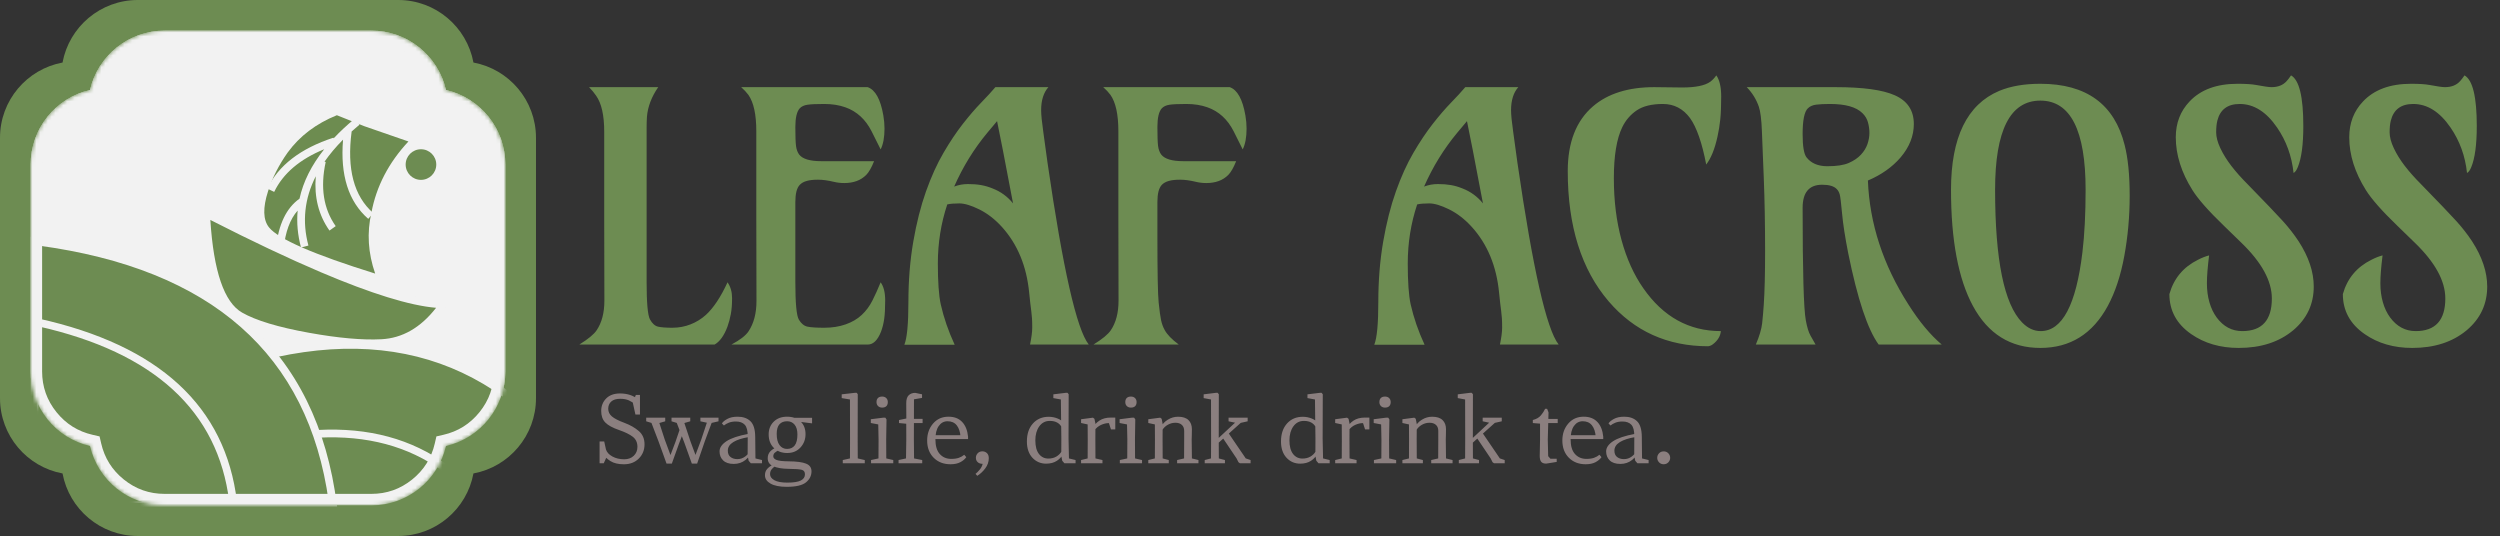 <svg xmlns="http://www.w3.org/2000/svg" xmlns:xlink="http://www.w3.org/1999/xlink" fill="none" width="652.999" height="140" viewBox="0 0 652.999 140"><rect x="0" y="0" width="652.999" height="140" fill="#333333" stroke="none"/><defs><mask id="master_svg0_4_137" style="mask-type:alpha" maskUnits="objectBoundingBox"><g><path d="M23.505,116.493C14.623,114.454,7.999,106.501,7.999,97L7.999,43C7.999,33.499,14.623,25.546,23.505,23.507C25.544,14.625,33.498,8,42.999,8L96.999,8C106.499,8,114.453,14.625,116.492,23.507C125.374,25.546,131.999,33.499,131.999,43L131.999,97C131.999,106.501,125.374,114.454,116.492,116.493C114.453,125.375,106.499,132,96.999,132L42.999,132C33.498,132,25.544,125.375,23.505,116.493Z" fill-rule="evenodd" fill="#FFFFFF" fill-opacity="1"></path></g></mask></defs><g><g><g><path d="M16.335,123.665C7.04,121.944,0,113.794,0,104L0,36C0,26.206,7.04,18.056,16.335,16.335C18.056,7.04,26.206,0,36,0L104,0C113.794,0,121.944,7.04,123.665,16.335C132.96,18.056,140,26.206,140,36L140,104C140,113.794,132.96,121.944,123.665,123.665C121.944,132.96,113.794,140,104,140L36,140C26.206,140,18.056,132.96,16.335,123.665Z" fill-rule="evenodd" fill="#6D8C52" fill-opacity="1"></path></g><g mask="url(#master_svg0_4_137)"><g><path d="M23.505,116.493C14.623,114.454,7.999,106.501,7.999,97L7.999,43C7.999,33.499,14.623,25.546,23.505,23.507C25.544,14.625,33.498,8,42.999,8L96.999,8C106.499,8,114.453,14.625,116.492,23.507C125.374,25.546,131.999,33.499,131.999,43L131.999,97C131.999,106.501,125.374,114.454,116.492,116.493C114.453,125.375,106.499,132,96.999,132L42.999,132C33.498,132,25.544,125.375,23.505,116.493Z" fill-rule="evenodd" fill="#F2F2F2" fill-opacity="1"></path><path d="M7.999,97C7.999,106.501,14.623,114.454,23.505,116.493C25.544,125.375,33.498,132,42.999,132L96.999,132C106.499,132,114.453,125.375,116.492,116.493C125.374,114.454,131.999,106.501,131.999,97L131.999,43C131.999,33.499,125.374,25.546,116.492,23.507C114.453,14.625,106.499,8,96.999,8L42.999,8C33.498,8,25.544,14.625,23.505,23.507C14.623,25.546,7.999,33.499,7.999,43L7.999,97ZM24.177,113.569L26.009,113.99L26.429,115.822Q27.741,121.536,32.337,125.242Q36.997,129,42.999,129L96.999,129Q103,129,107.66,125.242Q112.257,121.536,113.568,115.822L113.989,113.99L115.821,113.569Q121.535,112.258,125.241,107.662Q128.999,103.001,128.999,97L128.999,43Q128.999,36.999,125.241,32.338Q121.535,27.742,115.821,26.431L113.989,26.01L113.568,24.178Q112.257,18.464,107.66,14.758Q103,11,96.999,11L42.999,11Q36.997,11,32.337,14.758Q27.741,18.464,26.429,24.178L26.009,26.01L24.177,26.431Q18.462,27.742,14.757,32.338Q10.999,36.999,10.999,43L10.999,97Q10.999,103.001,14.757,107.662Q18.462,112.258,24.177,113.569Z" fill-rule="evenodd" fill="#F2F2F2" fill-opacity="1"></path></g><g><g transform="matrix(-0.866,0.5,0.5,0.866,185.117,-49.602)"><path d="M115.549,130L141.549,130L193.549,130L193.549,82L193.549,61Q123.196,70,115.549,130Z" fill="#6D8C52" fill-opacity="1"></path><path d="M194.549,131L194.549,59.864L193.422,60.008Q122.301,69.106,114.557,129.874L114.413,131L194.549,131ZM192.549,62.14Q124.688,71.286,116.69,129L140.656,129Q145.163,91.684,192.549,81.195L192.549,62.14ZM192.549,83.244L192.549,129L142.671,129Q147.119,93.465,192.549,83.244Z" fill-rule="evenodd" fill="#F2F2F2" fill-opacity="1"></path></g><g transform="matrix(-1,0,0,1,173.997,0)"><path d="M86.999,132L112.999,132L164.999,132L164.999,84L164.999,63Q94.646,72,86.999,132Z" fill="#6D8C52" fill-opacity="1"></path><path d="M165.999,133L165.999,61.864L164.872,62.008Q93.751,71.106,86.007,131.874L85.863,133L165.999,133ZM163.999,64.14Q96.138,73.286,88.14,131L112.106,131Q116.613,93.684,163.999,83.195L163.999,64.14ZM163.999,85.244L163.999,131L114.121,131Q118.569,95.465,163.999,85.244Z" fill-rule="evenodd" fill="#F2F2F2" fill-opacity="1"></path></g></g><g><g transform="matrix(0.996,0.087,-0.087,0.996,2.062,-4.502)"><g transform="matrix(0.985,0.174,-0.174,0.985,4.664,-10.593)"><path d="M78.378,34.794C76.214,40.625,73.922,52.298,79.078,56.093Q84.233,59.887,111.593,60.839Q105.822,53.342,105.508,44.611Q104.658,33.709,110.668,23.299L96.946,22.317L88.926,21.36C85.614,23.801,81.263,27.296,78.378,34.794ZM62.87,56.036Q69.722,77.278,78.378,79.569C87.034,81.86,106.87,79.777,115.886,76.862Q124.903,73.946,128.87,62.908Q119.094,65.374,95.876,62.099Q81.832,60.117,62.87,56.036Z" fill="#6D8C50" fill-opacity="1"></path><path d="M97.041,21.321L88.651,20.321L88.332,20.555Q80.59,26.26,77.445,34.434Q75.267,40.303,74.984,46.159Q74.603,54.041,78.485,56.898Q80.654,58.495,86.411,59.606Q75.868,57.811,63.08,55.058L61.386,54.694L61.918,56.343Q68.938,78.105,78.122,80.536Q84.475,82.217,97.08,81.164Q108.878,80.179,116.194,77.813Q125.677,74.746,129.811,63.247L130.446,61.479L128.625,61.939Q119.04,64.356,96.015,61.108Q93.174,60.708,90.131,60.22Q98.281,61.377,111.558,61.838L113.681,61.912L112.385,60.229Q106.81,52.986,106.508,44.575L106.507,44.554L106.505,44.533Q105.679,33.941,111.534,23.799L112.332,22.416L97.041,21.321ZM89.203,22.401L96.828,23.31L96.851,23.313L109.033,24.185Q103.699,34.194,104.51,44.668Q104.806,52.731,109.58,59.763Q84.388,58.76,79.67,55.287Q76.653,53.066,76.982,46.255Q77.25,40.709,79.311,35.153Q82.183,27.69,89.203,22.401ZM64.366,57.379Q82.293,61.192,95.736,63.089Q117.097,66.102,127.264,64.274Q123.417,73.375,115.578,75.91Q108.482,78.205,96.914,79.171Q84.653,80.195,78.634,78.602Q70.836,76.538,64.366,57.379Z" fill-rule="evenodd" fill="#F2F2F2" fill-opacity="1"></path></g><g transform="matrix(0.342,0.94,-0.94,0.342,88.376,-69.812)"><path d="M112.436,49.185Q116.897,50.837,121.99,50.837L121.99,48.837Q112.295,48.837,105.006,42.295Q112.717,45.065,119.631,42.516L118.939,40.64Q111.147,43.512,102.071,38.828L101.925,39.112Q99.628,36.402,97.609,32.938Q110.764,37.671,119.301,31.939L118.187,30.279Q109.821,35.896,96.126,30.219Q95.523,29.039,94.948,27.784L93.13,28.618Q94.778,32.212,96.648,35.225L96.467,35.235Q97.211,48.805,104.838,55.365L106.142,53.848Q100.075,48.63,98.754,38.34Q103.521,44.794,109.562,47.915Q111.767,53.863,120.369,57.168L121.086,55.301Q114.891,52.921,112.436,49.185Z" fill-rule="evenodd" fill="#F2F2F2" fill-opacity="1"></path></g><g transform="matrix(0.996,-0.087,0.087,0.996,-2.579,9.485)"><ellipse cx="111.333" cy="38.278" rx="4" ry="4" fill="#6D8C52" fill-opacity="1"></ellipse></g></g></g><g><path d="M7.999,97C7.999,106.501,14.623,114.454,23.505,116.493C25.544,125.375,33.498,132,42.999,132L96.999,132C106.499,132,114.453,125.375,116.492,116.493C125.374,114.454,131.999,106.501,131.999,97L131.999,43C131.999,33.499,125.374,25.546,116.492,23.507C114.453,14.625,106.499,8,96.999,8L42.999,8C33.498,8,25.544,14.625,23.505,23.507C14.623,25.546,7.999,33.499,7.999,43L7.999,97ZM24.177,113.569L26.009,113.99L26.429,115.822Q27.741,121.536,32.337,125.242Q36.997,129,42.999,129L96.999,129Q103,129,107.66,125.242Q112.257,121.536,113.568,115.822L113.989,113.99L115.821,113.569Q121.535,112.258,125.241,107.662Q128.999,103.001,128.999,97L128.999,43Q128.999,36.999,125.241,32.338Q121.535,27.742,115.821,26.431L113.989,26.01L113.568,24.178Q112.257,18.464,107.66,14.758Q103,11,96.999,11L42.999,11Q36.997,11,32.337,14.758Q27.741,18.464,26.429,24.178L26.009,26.01L24.177,26.431Q18.462,27.742,14.757,32.338Q10.999,36.999,10.999,43L10.999,97Q10.999,103.001,14.757,107.662Q18.462,112.258,24.177,113.569Z" fill-rule="evenodd" fill="#F2F2F2" fill-opacity="1"></path></g></g></g><g><path d="M190.033,73.74Q191.219,75.454,191.219,77.871Q191.219,80.288,190.89,82.046Q190.56,83.804,189.989,85.386Q188.671,88.857,186.649,90L151.317,90Q154.789,87.847,155.843,86.265Q157.865,83.276,157.865,78.53Q157.821,66.841,157.821,57.393L157.821,34.365Q157.821,27.993,155.712,25.005Q154.965,23.906,153.866,22.764L171.927,22.764Q169.335,26.499,168.983,30.454Q168.895,31.773,168.895,33.355L168.895,73.608Q168.895,81.826,169.774,83.43Q170.653,85.034,171.883,85.32Q173.114,85.606,175.619,85.606Q178.124,85.606,180.365,84.727Q182.606,83.848,184.364,82.266Q187.352,79.541,190.033,73.74ZM230.023,73.74Q231.21,75.366,231.21,78.442Q231.21,81.519,230.946,83.342Q230.682,85.166,230.111,86.66Q228.793,90,226.639,90L191.044,90Q194.427,88.198,195.526,86.528Q197.591,83.408,197.591,78.618Q197.547,66.885,197.547,57.393L197.547,34.277Q197.547,27.73,195.482,24.785Q194.691,23.73,193.592,22.764L226.639,22.764Q229.628,23.818,230.726,30.146Q231.034,31.904,231.034,33.574Q231.034,37.002,230.023,39.023L227.65,34.277Q225.277,29.619,220.838,28.037Q218.378,27.158,215.301,27.158Q212.225,27.158,210.907,27.356Q209.588,27.554,208.885,28.301Q207.743,29.575,207.743,33.157Q207.743,36.738,207.919,38.123Q208.094,39.507,208.754,40.386Q210.116,42.1,214.51,42.1L228.309,42.1Q227.298,44.648,226.244,45.703Q224.134,47.812,220.531,47.812Q219.125,47.812,217.85,47.505Q215.477,46.934,213.675,46.934Q211.874,46.934,210.709,47.263Q209.545,47.593,208.885,48.296Q207.743,49.526,207.743,52.734L207.743,73.696Q207.743,81.958,208.666,83.496Q209.588,85.034,210.907,85.32Q212.225,85.606,215.301,85.606Q218.378,85.606,220.882,84.727Q223.387,83.848,225.079,82.266Q226.771,80.684,227.87,78.508Q228.968,76.333,230.023,73.74ZM269.047,90Q269.618,87.231,269.618,85.584Q269.618,83.936,269.552,83.101Q269.486,82.266,269.376,81.321Q269.267,80.376,269.113,79.211Q268.959,78.047,268.827,76.509Q267.816,66.006,261.664,59.238Q258.939,56.25,255.775,54.69Q252.611,53.13,250.568,53.13Q248.524,53.13,247.425,53.394Q244.964,60.776,244.964,68.818Q244.964,75.938,245.712,79.453Q246.898,84.727,249.359,90.044L236.219,90.044Q237.274,87.407,237.274,78.948Q237.274,70.488,238.548,63.127Q239.823,55.767,241.866,50.01Q243.91,44.253,246.437,39.924Q248.963,35.596,251.491,32.366Q254.018,29.136,256.259,26.829Q258.5,24.521,259.994,22.764L273.837,22.764Q271.947,24.917,271.947,28.784Q271.947,30.542,272.519,34.541L273.617,42.539Q279.638,84.023,284.384,90L269.047,90ZM249.227,48.735Q250.941,48.076,252.831,48.076Q254.721,48.076,256.237,48.34Q257.753,48.603,259.247,49.219Q262.455,50.449,264.608,53.13Q262.455,41.836,261.972,39.331L260.434,31.641L257.929,34.629Q252.655,40.957,249.227,48.735ZM302.313,52.734L302.313,61.831Q302.313,75.806,302.643,79.036Q302.973,82.266,303.28,83.672Q303.588,85.078,304.203,86.177Q305.17,87.978,307.895,90L285.614,90Q289.086,87.847,290.141,86.265Q292.162,83.276,292.162,78.53Q292.118,66.841,292.118,57.349L292.118,34.277Q292.118,27.73,290.053,24.785Q289.262,23.73,288.163,22.764L321.21,22.764Q324.198,23.818,325.297,30.146Q325.604,31.904,325.604,33.574Q325.604,37.002,324.594,39.023L322.221,34.277Q319.848,29.619,315.409,28.037Q312.948,27.158,309.872,27.158Q306.796,27.158,305.478,27.356Q304.159,27.554,303.456,28.301Q302.313,29.575,302.313,33.157Q302.313,36.738,302.489,38.123Q302.665,39.507,303.324,40.386Q304.687,42.1,309.081,42.1L322.88,42.1Q321.869,44.648,320.814,45.703Q318.705,47.812,315.102,47.812Q313.695,47.812,312.421,47.505Q310.048,46.934,308.246,46.934Q306.444,46.934,305.28,47.263Q304.115,47.593,303.456,48.296Q302.313,49.526,302.313,52.734ZM391.786,90Q392.357,87.231,392.357,85.584Q392.357,83.936,392.291,83.101Q392.226,82.266,392.116,81.321Q392.006,80.376,391.852,79.211Q391.698,78.047,391.566,76.509Q390.556,66.006,384.403,59.238Q381.679,56.25,378.515,54.69Q375.351,53.13,373.307,53.13Q371.264,53.13,370.165,53.394Q367.704,60.776,367.704,68.818Q367.704,75.938,368.451,79.453Q369.638,84.727,372.099,90.044L358.959,90.044Q360.014,87.407,360.014,78.948Q360.014,70.488,361.288,63.127Q362.562,55.767,364.606,50.01Q366.649,44.253,369.176,39.924Q371.703,35.596,374.23,32.366Q376.757,29.136,378.998,26.829Q381.239,24.521,382.733,22.764L396.576,22.764Q394.687,24.917,394.687,28.784Q394.687,30.542,395.258,34.541L396.356,42.539Q402.377,84.023,407.123,90L391.786,90ZM371.967,48.735Q373.681,48.076,375.57,48.076Q377.46,48.076,378.976,48.34Q380.492,48.603,381.986,49.219Q385.194,50.449,387.348,53.13Q385.194,41.836,384.711,39.331L383.173,31.641L380.668,34.629Q375.395,40.957,371.967,48.735ZM448.3,19.688Q449.574,21.489,449.574,25.203Q449.574,28.916,449.332,31.223Q449.091,33.53,448.607,35.684Q447.553,40.518,445.663,42.978Q444.037,34.497,441.444,30.85Q438.72,27.158,434.347,27.158Q429.975,27.158,427.514,28.828Q425.053,30.498,423.734,33.223Q421.537,37.749,421.537,46.56Q421.537,55.371,423.537,62.688Q425.536,70.005,429.228,75.278Q437.006,86.484,449.486,86.484Q449.311,88.462,447.421,89.912Q446.85,90.352,446.19,90.439Q430.238,90.439,420.175,78.706Q409.496,66.226,409.496,44.692Q409.496,33.442,416.088,27.773Q421.933,22.764,432.084,22.764L439.423,22.852Q444.608,22.852,446.718,21.357Q447.597,20.698,448.3,19.688ZM475.941,48.252Q470.844,48.252,470.844,54.273Q470.844,79.233,471.679,83.672Q472.162,86.353,472.909,87.671L474.228,90L458.627,90Q460.033,86.66,460.275,84.419Q460.517,82.178,460.692,79.629Q461.044,74.443,461.044,65.698Q461.044,55.107,460.692,46.362L460.209,34.277Q460.033,29.707,459.418,27.905Q458.451,25.049,456.254,22.764L479.501,22.764Q490.136,22.764,494.882,24.873Q499.892,27.07,499.892,32.388Q499.892,37.046,496.42,41.133Q493.168,44.912,487.895,47.153Q488.554,64.028,498.485,79.541Q502.748,86.265,507.187,90L490.707,90Q486.4,84.111,482.753,66.138Q481.522,59.898,481.149,55.767Q480.775,51.636,480.534,50.779Q480.292,49.922,479.765,49.395Q478.71,48.252,475.941,48.252ZM486.071,40.408Q487.279,39.111,487.785,37.617Q488.29,36.123,488.29,34.739Q488.29,33.355,487.916,31.97Q487.543,30.586,486.444,29.531Q484.027,27.158,478.007,27.158Q475.766,27.158,474.381,27.334Q472.997,27.51,472.206,28.301Q470.844,29.619,470.844,35.024Q470.844,39.77,471.854,41.089Q473.656,43.418,477.304,43.418Q480.951,43.418,482.907,42.561Q484.862,41.704,486.071,40.408ZM533.026,86.484Q541.464,86.484,543.925,65.918Q544.76,58.975,544.76,49.57Q544.76,26.279,532.938,26.279Q521.117,26.279,521.117,49.57Q521.117,77.036,528.192,84.243Q530.39,86.484,533.026,86.484ZM532.938,90.879Q521.249,90.879,515.316,79.893Q509.603,69.302,509.603,49.57Q509.603,29.048,522.216,23.73Q526.654,21.885,532.938,21.885Q550.956,21.885,554.955,37.881Q556.273,43.023,556.273,51.108Q556.273,59.194,554.867,66.863Q553.461,74.531,550.561,79.893Q544.628,90.879,532.938,90.879ZM577.016,66.709Q576.444,71.279,576.444,73.982Q576.444,76.685,577.103,78.97Q577.763,81.255,578.993,82.925Q581.63,86.484,585.673,86.484Q593.407,86.484,593.407,77.959Q593.407,71.103,585.453,63.413L580.883,58.975Q574.862,53.174,572.665,49.658Q568.314,42.715,568.314,35.859Q568.314,30.278,571.918,26.499Q576.269,21.885,584.442,21.885Q587.65,21.885,589.276,22.192Q592.309,22.764,593.319,22.764Q595.868,22.764,597.274,21.182Q597.802,20.61,598.417,19.688Q601.625,21.489,601.625,32.915Q601.625,40.21,600.175,43.682Q599.691,44.868,599.076,45.176Q598.373,38.54,594.77,33.31Q590.551,27.158,585.014,27.158Q580.268,27.158,579.169,31.509Q578.861,32.739,578.861,34.563Q578.861,36.387,579.96,38.716Q581.059,41.045,582.838,43.352Q584.618,45.659,586.947,47.988Q593.978,55.195,596.286,57.744Q598.593,60.293,600.395,63.018Q604.35,69.126,604.35,74.839Q604.35,81.738,598.988,86.265Q593.451,90.879,584.75,90.879Q577.543,90.879,572.357,87.275Q566.645,83.32,566.645,76.816Q568.358,70.708,574.115,67.852Q575.653,67.061,577.016,66.709ZM622.323,66.709Q621.752,71.279,621.752,73.982Q621.752,76.685,622.411,78.97Q623.07,81.255,624.301,82.925Q626.937,86.484,630.98,86.484Q638.715,86.484,638.715,77.959Q638.715,71.103,630.761,63.413L626.19,58.975Q620.17,53.174,617.973,49.658Q613.622,42.715,613.622,35.859Q613.622,30.278,617.226,26.499Q621.576,21.885,629.75,21.885Q632.958,21.885,634.584,22.192Q637.616,22.764,638.627,22.764Q641.176,22.764,642.582,21.182Q643.109,20.61,643.725,19.688Q646.933,21.489,646.933,32.915Q646.933,40.21,645.482,43.682Q644.999,44.868,644.384,45.176Q643.681,38.54,640.077,33.31Q635.858,27.158,630.321,27.158Q625.575,27.158,624.477,31.509Q624.169,32.739,624.169,34.563Q624.169,36.387,625.268,38.716Q626.366,41.045,628.146,43.352Q629.926,45.659,632.255,47.988Q639.286,55.195,641.593,57.744Q643.9,60.293,645.702,63.018Q649.657,69.126,649.657,74.839Q649.657,81.738,644.296,86.265Q638.759,90.879,630.058,90.879Q622.851,90.879,617.665,87.275Q611.952,83.32,611.952,76.816Q613.666,70.708,619.423,67.852Q620.961,67.061,622.323,66.709Z" fill="#6D8C52" fill-opacity="1"></path></g><g><path d="M156.612,120.998L157.703,120.998L158.625,118.967L157.82,115.318L156.612,115.318L156.612,120.998ZM157.035,107.349Q157.035,109.265,158.107,110.362Q159.179,111.459,161.7,112.325Q164.037,113.131,165.267,114.073Q166.497,115.015,166.497,116.713Q166.497,118.118,165.549,119.042Q164.601,119.966,163.049,119.966Q161.277,119.966,159.943,119.228Q158.609,118.49,158.275,117.384L157.019,118.023Q158.093,119.601,159.446,120.436Q160.798,121.27,162.954,121.27Q165.353,121.27,166.852,119.777Q168.35,118.284,168.35,116.056Q168.35,113.871,166.844,112.581Q165.338,111.291,163.197,110.487Q160.777,109.587,159.822,108.764Q158.866,107.942,158.866,106.783Q158.866,105.59,159.659,104.878Q160.452,104.165,162.006,104.165Q163.343,104.165,164.271,104.585Q165.2,105.004,165.817,105.576L166.718,104.358Q165.801,103.574,164.596,103.172Q163.391,102.77,161.964,102.77Q159.623,102.77,158.329,104.086Q157.035,105.401,157.035,107.349ZM165.296,105.208L165.97,108.272L167.158,108.272L167.158,103.156L166.078,103.156L165.296,105.208ZM168.789,110.045L170.158,110.465L172.021,115.33L174.099,121.092L175.482,121.092L177.298,116.032L178.885,111.858L178,110.814L176.431,115.422L175.129,118.854L173.627,114.806L172.225,110.489L173.757,110.045L173.757,109.103L168.789,109.103L168.789,110.045ZM175.403,110.045L176.771,110.465L178.826,115.837L180.708,121.092L182.091,121.092L184.123,115.188L185.879,110.465L187.678,110.045L187.678,109.103L182.942,109.103L182.942,110.045L184.627,110.411L183.187,114.752L181.662,118.83L180.369,115.346L178.755,110.489L180.295,110.045L180.295,109.103L175.403,109.103L175.403,110.045ZM187.946,117.909Q187.946,119.352,188.89,120.264Q189.834,121.176,191.656,121.176Q193.443,121.176,194.735,120.132Q196.027,119.088,196.013,117.938L195.65,117.936Q195.537,118.574,194.631,119.249Q193.725,119.923,192.597,119.923Q191.524,119.923,190.815,119.376Q190.106,118.829,190.106,117.712Q190.106,116.352,191.543,115.468Q192.98,114.584,195.598,114.158L195.494,113.322Q191.564,114.048,189.755,115.248Q187.946,116.447,187.946,117.909ZM188.565,110.604L189.086,111.138Q189.596,110.717,190.362,110.407Q191.128,110.097,192.216,110.097Q193.735,110.097,194.528,110.94Q195.321,111.784,195.307,113.985L195.28,119.021L195.551,120.354L196.11,121L199.039,121L199.039,120.162L197.323,119.742L197.263,114.062Q197.229,111.178,196.005,110.01Q194.781,108.842,192.676,108.842Q191.006,108.842,189.942,109.44Q188.879,110.038,188.565,110.604ZM199.807,124.143Q199.807,125.49,201.276,126.324Q202.745,127.158,205.483,127.158Q209.112,127.158,210.538,125.98Q211.965,124.803,211.965,123.109Q211.965,121.667,210.53,121.095Q209.095,120.524,206.066,120.501Q203.703,120.482,202.843,120.145Q201.983,119.807,201.983,119.201Q201.983,118.609,202.369,118.261Q202.755,117.913,203.455,117.567L202.917,116.86Q201.916,117.16,201.221,117.877Q200.527,118.593,200.527,119.691Q200.527,121.206,202.044,121.817Q203.561,122.428,205.795,122.455Q208.744,122.486,209.497,122.734Q210.251,122.981,210.251,123.894Q210.251,124.964,209.161,125.512Q208.071,126.059,205.677,126.059Q203.355,126.059,202.248,125.424Q201.141,124.788,201.141,123.869Q201.141,123.126,201.502,122.656Q201.864,122.186,202.381,121.809L201.799,121.405Q200.953,121.854,200.38,122.495Q199.807,123.136,199.807,124.143ZM200.775,113.469Q200.775,115.658,202.121,116.991Q203.467,118.324,205.629,118.324Q207.765,118.324,209.085,116.879Q210.405,115.434,210.403,113.409Q210.403,111.264,209.067,110.052Q207.731,108.84,205.569,108.84Q203.419,108.84,202.097,110.141Q200.775,111.441,200.775,113.469ZM202.875,113.334Q202.875,111.623,203.589,110.826Q204.303,110.03,205.597,110.03Q206.812,110.03,207.549,110.921Q208.285,111.812,208.285,113.464Q208.285,115.429,207.583,116.343Q206.881,117.257,205.575,117.257Q204.359,117.257,203.617,116.267Q202.875,115.277,202.875,113.334ZM206.937,109.925L212.114,110.583L212.114,109.126L206.763,109.132L206.937,109.925ZM220.133,121L225.875,121L225.875,120.162L224.047,119.742L224.023,114.676L224.047,102.986L223.796,102.614L223.395,102.592L219.851,103L219.851,103.983L222.007,104.343L222.031,114.676L222.007,119.742L220.133,120.162L220.133,121ZM227.517,121L233.323,121L233.323,120.162L231.497,119.742L231.473,114.779L231.557,109.557L231.246,109.089L230.75,109.089L227.455,109.505L227.455,110.488L229.399,110.859L229.481,114.779L229.457,119.742L227.517,120.162L227.517,121ZM228.944,105.024Q228.944,105.668,229.348,106.067Q229.751,106.465,230.421,106.465Q231.134,106.465,231.515,106.091Q231.896,105.716,231.896,105.024Q231.896,104.379,231.492,103.98Q231.088,103.581,230.421,103.581Q229.705,103.581,229.325,103.956Q228.944,104.331,228.944,105.024ZM234.702,121L240.883,121L240.883,120.162L238.751,119.742L238.703,114.779L238.729,104.303L240.837,103.933L240.837,102.992L239.053,102.616Q237.985,102.616,237.342,103.257Q236.699,103.898,236.711,105.326L236.735,109.312L234.817,109.712L234.817,110.501L236.711,110.68L236.723,114.779L236.651,119.742L234.702,120.162L234.702,121ZM238.499,110.505L240.981,110.505L240.981,109.415L238.547,109.415L238.499,110.505ZM242.173,115.052Q242.173,117.854,243.87,119.559Q245.566,121.264,248.277,121.264Q249.814,121.264,250.835,120.723Q251.856,120.183,252.397,119.408L251.856,118.785Q251.255,119.289,250.461,119.575Q249.668,119.861,248.461,119.861Q246.628,119.861,245.484,118.607Q244.339,117.352,244.329,114.793Q244.317,112.534,245.193,111.282Q246.069,110.03,247.487,110.03Q249.068,110.03,249.909,111.105Q250.75,112.18,250.888,114.045L252.852,114.045Q252.618,111.606,251.323,110.223Q250.029,108.84,247.749,108.84Q245.259,108.84,243.716,110.636Q242.173,112.433,242.173,115.052ZM243.95,114.683L252.854,114.683L252.852,114.035L252.22,113.669L243.95,113.669L243.95,114.683ZM254.807,123.773L255.257,124.285Q256.425,123.575,257.348,122.341Q258.271,121.108,258.271,119.683Q258.271,118.788,257.775,118.338Q257.279,117.888,256.586,117.888Q255.848,117.888,255.375,118.387Q254.901,118.885,254.901,119.571Q254.901,120.266,255.37,120.711Q255.838,121.156,256.67,121.156Q256.492,121.96,255.902,122.669Q255.312,123.378,254.807,123.773ZM268.224,115.303Q268.224,118.006,269.659,119.557Q271.095,121.108,273.246,121.108Q274.918,121.108,276.06,120.36Q277.203,119.613,277.706,118.455L277.286,117.895Q276.805,118.732,275.92,119.254Q275.035,119.776,273.833,119.776Q272.305,119.776,271.367,118.566Q270.43,117.356,270.43,115.012Q270.43,112.794,271.454,111.367Q272.479,109.94,274.204,109.94Q275.365,109.94,276.139,110.374Q276.914,110.808,277.282,111.561L277.736,110.421Q277.378,109.779,276.264,109.321Q275.149,108.864,273.919,108.864Q271.371,108.864,269.797,110.617Q268.224,112.371,268.224,115.303ZM275.135,103.983L277.096,104.343L277.224,114.575L277.204,119.083L277.454,120.348L278.015,121L280.938,121L280.938,120.162L279.208,119.742L279.1,114.563L279.136,102.978L278.823,102.594L278.492,102.592L275.135,103L275.135,103.983ZM282.378,121L287.963,121L287.963,120.162L286.132,119.742L286.108,114.779L286.129,110.633L285.867,109.388L285.48,109.097L282.378,109.505L282.378,110.488L284.092,110.859L284.116,114.779L284.092,119.742L282.378,120.162L282.378,121ZM285.846,112.442Q286.552,111.46,287.596,110.987Q288.639,110.513,289.648,110.513L290.182,112.151L291.311,112.151L291.311,109.072L290.17,109.068Q288.362,109.068,287.178,109.853Q285.995,110.638,285.481,111.81L285.846,112.442ZM292.498,121L298.303,121L298.303,120.162L296.477,119.742L296.453,114.779L296.537,109.557L296.226,109.089L295.73,109.089L292.436,109.505L292.436,110.488L294.379,110.859L294.461,114.779L294.437,119.742L292.498,120.162L292.498,121ZM293.925,105.024Q293.925,105.668,294.328,106.067Q294.732,106.465,295.401,106.465Q296.115,106.465,296.495,106.091Q296.876,105.716,296.876,105.024Q296.876,104.379,296.473,103.98Q296.069,103.581,295.401,103.581Q294.686,103.581,294.305,103.956Q293.925,104.331,293.925,105.024ZM299.934,121L305.281,121L305.281,120.162L303.688,119.742L303.664,114.692L303.685,110.737L303.423,109.388L303.036,109.097L299.934,109.505L299.934,110.488L301.648,110.859L301.672,114.692L301.648,119.742L299.934,120.162L299.934,121ZM303.625,112.285Q304.135,111.447,305.056,110.935Q305.978,110.422,307.033,110.422Q308.08,110.422,308.694,110.977Q309.308,111.532,309.308,112.551L309.308,114.688L309.284,119.742L307.464,120.162L307.464,121L313.038,121L313.038,120.162L311.324,119.742L311.264,114.779Q311.264,114.779,311.293,113.883Q311.322,112.986,311.322,112.104Q311.322,110.59,310.42,109.72Q309.517,108.849,307.717,108.849Q306.28,108.849,305.03,109.624Q303.78,110.398,303.263,111.549L303.625,112.285ZM314.67,121L319.95,121L319.95,120.162L318.356,119.742L318.332,115.019L318.356,102.976L318.038,102.594L317.7,102.592L314.394,103L314.394,103.983L316.316,104.343L316.34,114.779L316.316,119.742L314.67,120.162L314.67,121ZM317.956,115.95L324.078,110.454L325.889,110.045L325.889,109.103L320.901,109.103L320.901,110.045L322.597,110.405L317.866,114.811L317.956,115.95ZM319.171,114.055L322.998,119.752L323.485,120.729L323.857,121L326.653,121L326.653,120.162L325.392,119.738L320.656,112.784L319.171,114.055ZM334.596,115.303Q334.596,118.006,336.031,119.557Q337.467,121.108,339.618,121.108Q341.29,121.108,342.432,120.36Q343.575,119.613,344.078,118.455L343.658,117.895Q343.177,118.732,342.292,119.254Q341.407,119.776,340.205,119.776Q338.677,119.776,337.739,118.566Q336.802,117.356,336.802,115.012Q336.802,112.794,337.826,111.367Q338.851,109.94,340.576,109.94Q341.737,109.94,342.511,110.374Q343.286,110.808,343.654,111.561L344.108,110.421Q343.75,109.779,342.636,109.321Q341.521,108.864,340.291,108.864Q337.743,108.864,336.169,110.617Q334.596,112.371,334.596,115.303ZM341.507,103.983L343.468,104.343L343.596,114.575L343.576,119.083L343.826,120.348L344.387,121L347.31,121L347.31,120.162L345.58,119.742L345.472,114.563L345.508,102.978L345.195,102.594L344.864,102.592L341.507,103L341.507,103.983ZM348.75,121L354.335,121L354.335,120.162L352.504,119.742L352.479,114.779L352.501,110.633L352.239,109.388L351.852,109.097L348.75,109.505L348.75,110.488L350.464,110.859L350.488,114.779L350.464,119.742L348.75,120.162L348.75,121ZM352.218,112.442Q352.924,111.46,353.968,110.987Q355.011,110.513,356.02,110.513L356.554,112.151L357.683,112.151L357.683,109.072L356.542,109.068Q354.734,109.068,353.55,109.853Q352.367,110.638,351.853,111.81L352.218,112.442ZM358.87,121L364.675,121L364.675,120.162L362.849,119.742L362.825,114.779L362.909,109.557L362.598,109.089L362.102,109.089L358.808,109.505L358.808,110.488L360.751,110.859L360.833,114.779L360.809,119.742L358.87,120.162L358.87,121ZM360.297,105.024Q360.297,105.668,360.7,106.067Q361.104,106.465,361.773,106.465Q362.487,106.465,362.867,106.091Q363.248,105.716,363.248,105.024Q363.248,104.379,362.845,103.98Q362.441,103.581,361.773,103.581Q361.058,103.581,360.677,103.956Q360.297,104.331,360.297,105.024ZM366.306,121L371.653,121L371.653,120.162L370.06,119.742L370.035,114.692L370.057,110.737L369.795,109.388L369.408,109.097L366.306,109.505L366.306,110.488L368.02,110.859L368.044,114.692L368.02,119.742L366.306,120.162L366.306,121ZM369.997,112.285Q370.507,111.447,371.428,110.935Q372.35,110.422,373.405,110.422Q374.452,110.422,375.066,110.977Q375.68,111.532,375.68,112.551L375.68,114.688L375.656,119.742L373.836,120.162L373.836,121L379.41,121L379.41,120.162L377.696,119.742L377.636,114.779Q377.636,114.779,377.664,113.883Q377.694,112.986,377.694,112.104Q377.694,110.59,376.792,109.72Q375.889,108.849,374.089,108.849Q372.652,108.849,371.402,109.624Q370.152,110.398,369.635,111.549L369.997,112.285ZM381.042,121L386.322,121L386.322,120.162L384.728,119.742L384.704,115.019L384.728,102.976L384.41,102.594L384.072,102.592L380.766,103L380.766,103.983L382.688,104.343L382.712,114.779L382.688,119.742L381.042,120.162L381.042,121ZM384.327,115.95L390.45,110.454L392.261,110.045L392.261,109.103L387.273,109.103L387.273,110.045L388.969,110.405L384.238,114.811L384.327,115.95ZM385.543,114.055L389.37,119.752L389.857,120.729L390.229,121L393.025,121L393.025,120.162L391.764,119.738L387.028,112.784L385.543,114.055ZM400.373,110.503L402.261,110.655L402.261,114.779L402.177,119.081Q402.172,120.132,402.56,120.614Q402.948,121.096,403.868,121.096L406.61,120.652L406.61,119.814L404.958,119.814L404.382,119.147L404.279,114.779L404.474,107.728L404.105,106.774L403.591,106.774Q403.215,107.617,402.482,108.491Q401.749,109.364,400.373,109.704L400.373,110.503ZM403.818,110.505L406.872,110.505L406.872,109.432L403.866,109.432L403.818,110.505ZM408.086,115.052Q408.086,117.854,409.782,119.559Q411.479,121.264,414.19,121.264Q415.727,121.264,416.748,120.723Q417.769,120.183,418.31,119.408L417.768,118.785Q417.167,119.289,416.373,119.575Q415.58,119.861,414.373,119.861Q412.541,119.861,411.396,118.607Q410.252,117.352,410.242,114.793Q410.23,112.534,411.105,111.282Q411.981,110.03,413.4,110.03Q414.98,110.03,415.821,111.105Q416.663,112.18,416.8,114.045L418.764,114.045Q418.53,111.606,417.236,110.223Q415.941,108.84,413.661,108.84Q411.171,108.84,409.628,110.636Q408.086,112.433,408.086,115.052ZM409.862,114.683L418.766,114.683L418.764,114.035L418.133,113.669L409.862,113.669L409.862,114.683ZM419.522,117.909Q419.522,119.352,420.466,120.264Q421.41,121.176,423.232,121.176Q425.019,121.176,426.311,120.132Q427.603,119.088,427.589,117.938L427.227,117.936Q427.113,118.574,426.207,119.249Q425.302,119.923,424.173,119.923Q423.101,119.923,422.391,119.376Q421.682,118.829,421.682,117.712Q421.682,116.352,423.119,115.468Q424.556,114.584,427.175,114.158L427.071,113.322Q423.141,114.048,421.331,115.248Q419.522,116.447,419.522,117.909ZM420.141,110.604L420.663,111.138Q421.173,110.717,421.939,110.407Q422.705,110.097,423.792,110.097Q425.311,110.097,426.104,110.94Q426.897,111.784,426.883,113.985L426.857,119.021L427.128,120.354L427.686,121L430.615,121L430.615,120.162L428.899,119.742L428.839,114.062Q428.805,111.178,427.581,110.01Q426.358,108.842,424.253,108.842Q422.582,108.842,421.519,109.44Q420.455,110.038,420.141,110.604ZM432.867,119.585Q432.867,120.257,433.342,120.76Q433.817,121.264,434.556,121.264Q435.295,121.264,435.771,120.76Q436.247,120.257,436.247,119.585Q436.247,118.906,435.771,118.402Q435.296,117.899,434.556,117.899Q433.816,117.899,433.342,118.402Q432.867,118.906,432.867,119.585Z" fill="#8B7F7F" fill-opacity="1"></path></g></g></svg>